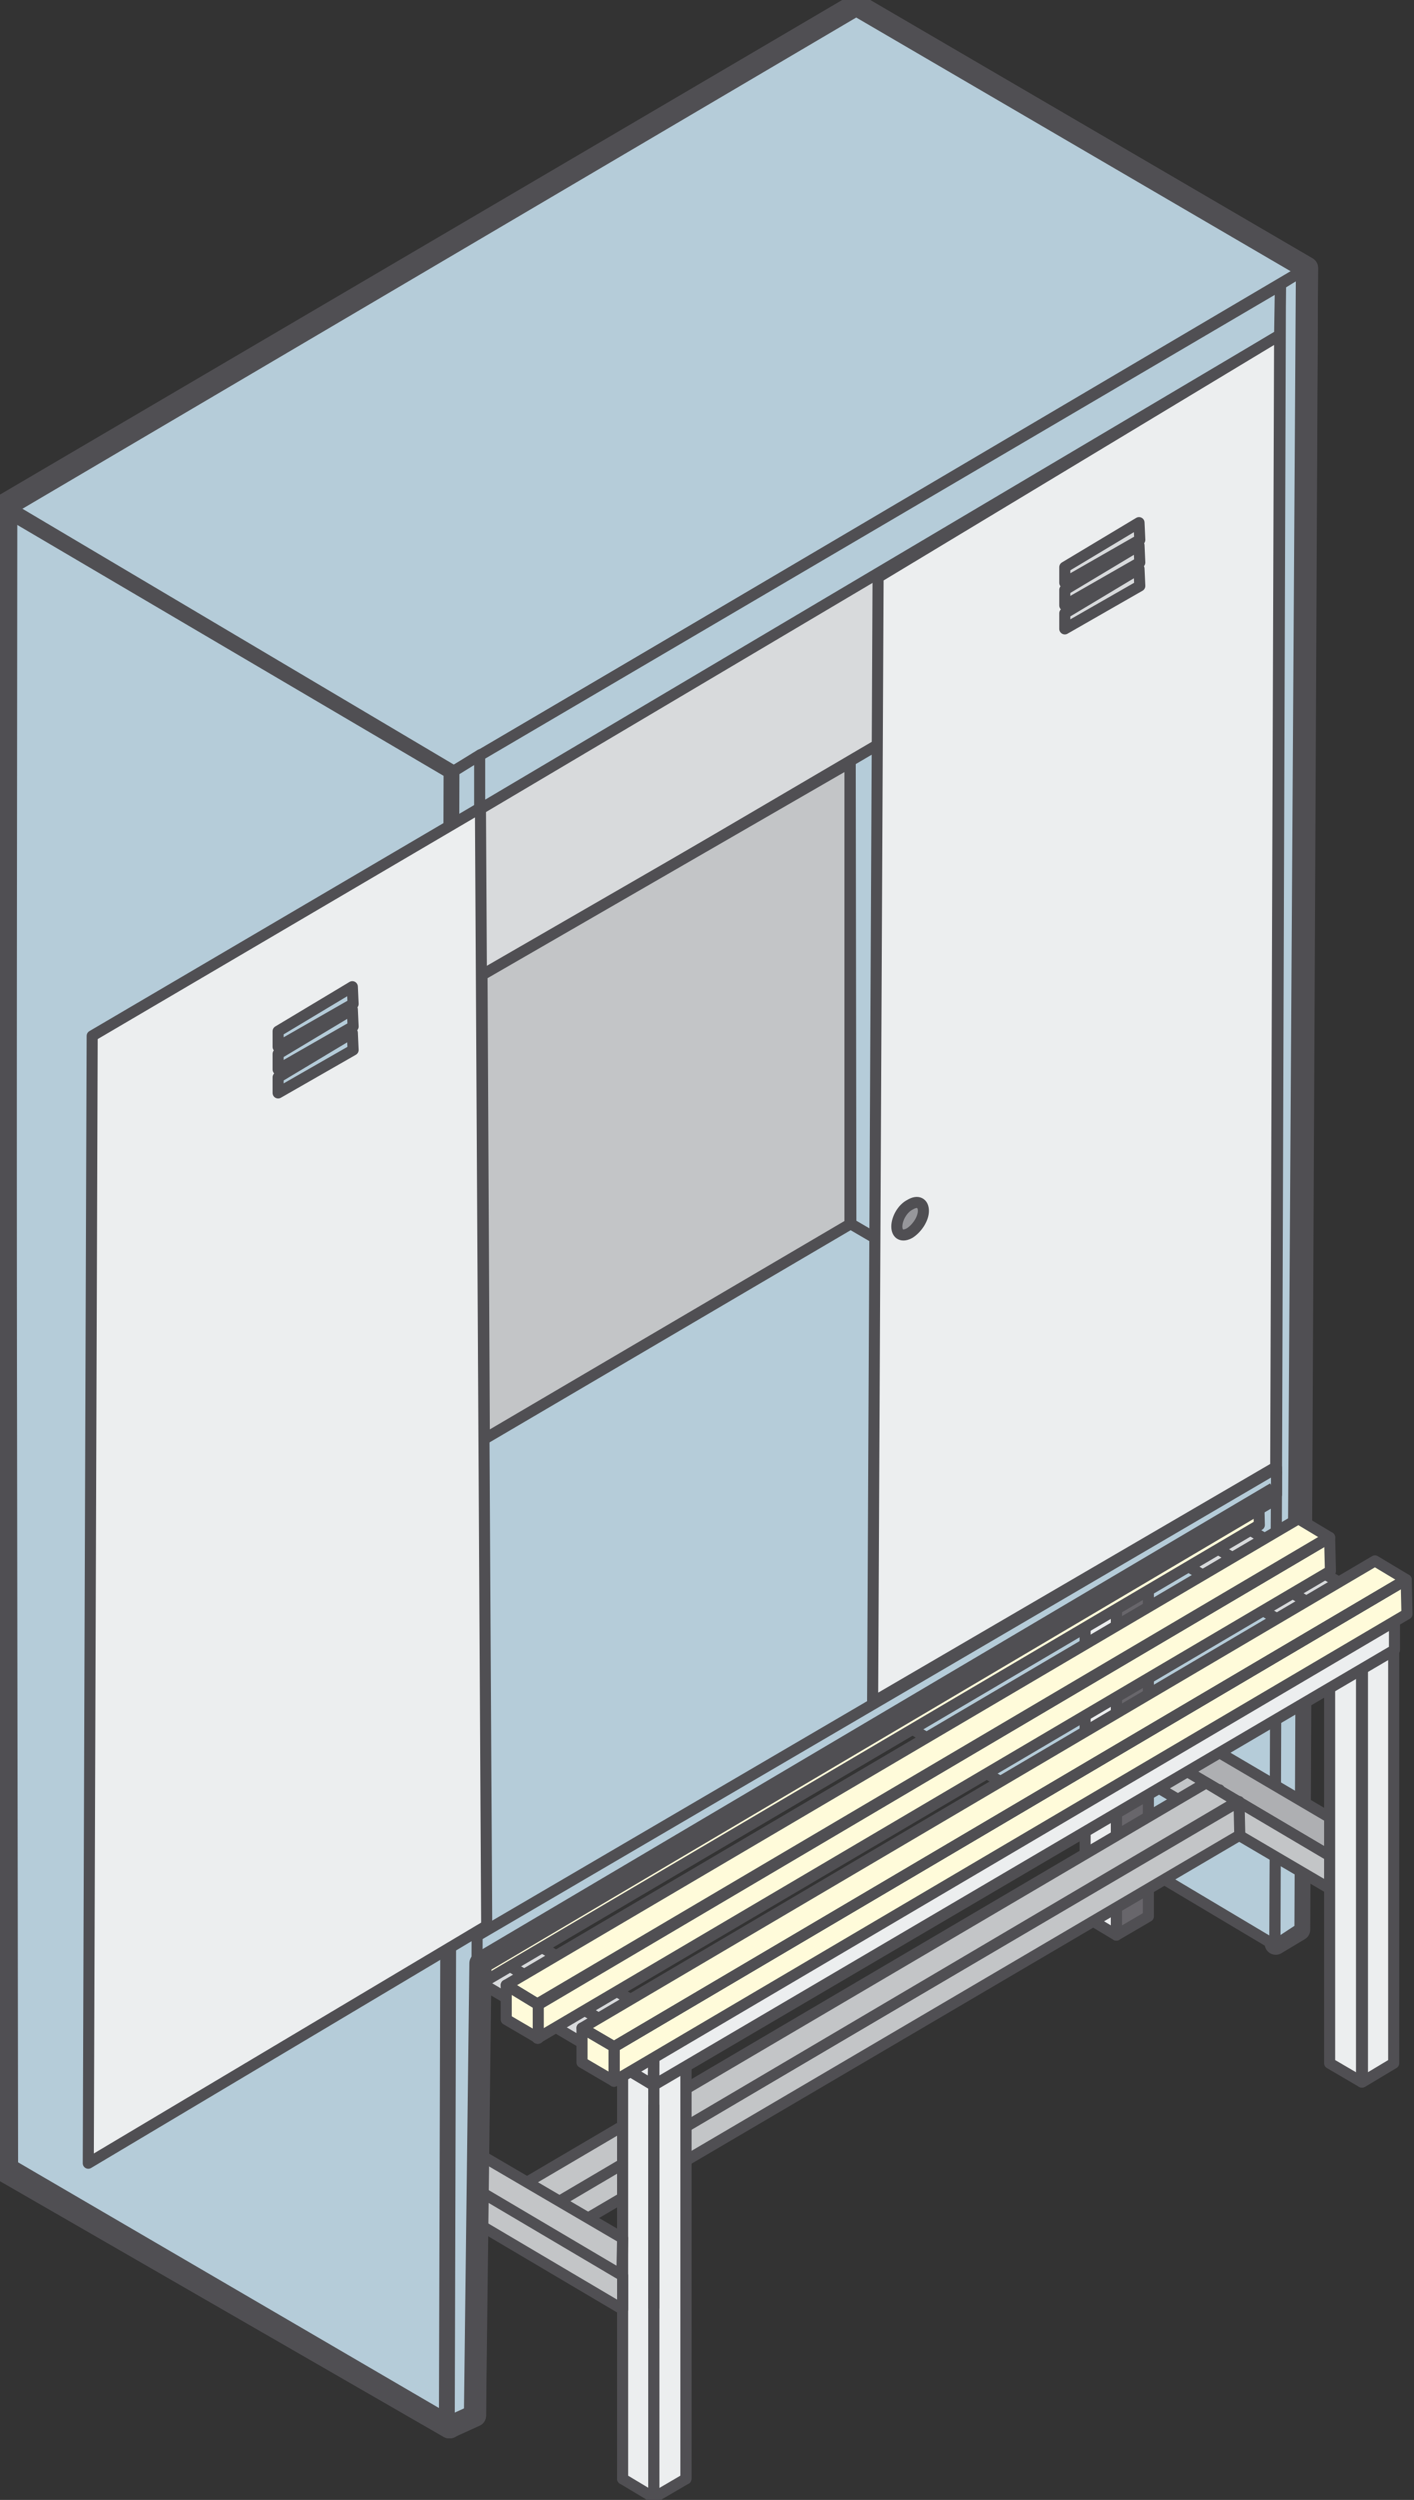 <?xml version="1.0" encoding="UTF-8"?> <!-- Generator: Adobe Illustrator 17.1.0, SVG Export Plug-In . SVG Version: 6.00 Build 0) --> <svg xmlns="http://www.w3.org/2000/svg" xmlns:xlink="http://www.w3.org/1999/xlink" id="Layer_1" x="0px" y="0px" viewBox="0 0 181 320" xml:space="preserve"><rect x="0" y="0" width="181" height="320" fill="#333333" stroke="none"/> <g> <g> <path fill="none" stroke="#504F53" stroke-width="2.835" stroke-linejoin="round" stroke-miterlimit="22.926" d="M167.3,34.3 L109.6,0.6l-109,64v213.3l56.9,32.8l3.3-1.5l0.4-57.7l101.9-60l0.2,57.3l3-1.8L167.3,34.3z"></path> <path fill="#B5CCD9" stroke="#504F53" stroke-width="1.417" stroke-linejoin="round" stroke-miterlimit="22.926" d="M109,216.7 l-0.2-141l55.1-32.5L163.2,249L109,216.7z"></path> <path fill="#B5CCD9" stroke="#504F53" stroke-width="1.417" stroke-linejoin="round" stroke-miterlimit="22.926" d="M163.2,249 l0.7-212.6l3.4-2.1l-0.9,212.6L163.2,249z"></path> <path fill="#AEAFB2" stroke="#504F53" stroke-width="1.417" stroke-linejoin="round" stroke-miterlimit="22.926" d=" M170.3,232.7L147,219l-4.1,2.4l27.4,16.2V232.7z"></path> <path fill="#C3C5C7" stroke="#504F53" stroke-width="1.417" stroke-linejoin="round" stroke-miterlimit="22.926" d=" M170.3,237.6l-27.4-16.2v4.3l27.4,16.1V237.6z"></path> <path fill="#68666B" stroke="#504F53" stroke-width="1.417" stroke-linejoin="round" stroke-miterlimit="22.926" d=" M142.9,190.6l4.1-2.4v57.1l-4.1,2.4V190.6z"></path> <path fill="#ECEEEF" stroke="#504F53" stroke-width="1.417" stroke-linejoin="round" stroke-miterlimit="22.926" d=" M142.9,190.6l-4-2.4v57.1l4,2.4V190.6z"></path> <path fill="none" stroke="#504F53" stroke-width="1.417" stroke-linejoin="round" stroke-miterlimit="22.926" d="M70.2,282.5 l0.1-4.8l85.8-48.6l0.3,4.4L70.2,282.5z"></path> <path fill="#C3C5C7" stroke="#504F53" stroke-width="1.417" stroke-linejoin="round" stroke-miterlimit="22.926" d="M70.2,286.9 l0-4.4l88.4-51.9l0.1,4.3L70.2,286.9z"></path> <path fill="#C3C5C7" stroke="#504F53" stroke-width="1.417" stroke-linejoin="round" stroke-miterlimit="22.926" d="M66,280.2 l88.4-52l4,2.4l-88.2,52l-0.1,4.3l-4-2.4L66,280.2z"></path> <path fill="none" stroke="#504F53" stroke-width="1.417" stroke-linejoin="round" stroke-miterlimit="22.926" d="M87.8,260.2 l-4.1-2.4v57.1l4.1,2.4V260.2z"></path> <path fill="none" stroke="#504F53" stroke-width="1.417" stroke-linejoin="round" stroke-miterlimit="22.926" d="M79.7,260.2 l4-2.4v57.1l-4,2.4V260.2z"></path> <path fill="#ECEEEF" stroke="#504F53" stroke-width="1.417" stroke-linejoin="round" stroke-miterlimit="22.926" d="M83.7,262.6 l-4-2.4v57.1l4,2.4V262.6z"></path> <path fill="#ECEEEF" stroke="#504F53" stroke-width="1.417" stroke-linejoin="round" stroke-miterlimit="22.926" d="M83.7,262.6 l4.1-2.4v57.1l-4.1,2.4V262.6z"></path> <path fill="#D8DADC" stroke="#504F53" stroke-width="1.417" stroke-linejoin="round" stroke-miterlimit="22.926" d=" M170.3,206.7l-27.4-16.2v4.6l23.6,13.9L170.3,206.7z"></path> <path fill="#D8DADC" stroke="#504F53" stroke-width="1.417" stroke-linejoin="round" stroke-miterlimit="22.926" d=" M174.4,204.3L147,188.2l-4.1,2.4l27.4,16.2L174.4,204.3z"></path> <path fill="#D8DADC" stroke="#504F53" stroke-width="1.417" stroke-linejoin="round" stroke-miterlimit="22.926" d="M84.8,255.9 c-1.1,0-1.9,0.8-1.9,1.9c0,1.1,0.8,1.9,1.9,1.9c1.1,0,1.9-0.8,1.9-1.9C86.7,256.8,85.8,255.9,84.8,255.9z"></path> <path fill="#D8DADC" stroke="#504F53" stroke-width="1.417" stroke-linejoin="round" stroke-miterlimit="22.926" d="M83.7,257.7 l-27.4-16.1l-4.1,2.4l27.4,16.1L83.7,257.7z"></path> <path fill="#D8DADC" stroke="#504F53" stroke-width="1.417" stroke-linejoin="round" stroke-miterlimit="22.926" d="M79.7,260.2 L52.2,244v4.3l27.4,16.2V260.2z"></path> <path fill="none" stroke="#504F53" stroke-width="1.417" stroke-linejoin="round" stroke-miterlimit="22.926" d="M83.7,262.5 l-4.1-2.4L83.7,262.5z"></path> <path fill="#C3C5C7" stroke="#504F53" stroke-width="1.417" stroke-linejoin="round" stroke-miterlimit="22.926" d="M79.7,286.5 l-23.4-13.7l-4.1,2.4l27.4,16.1L79.7,286.5z"></path> <path fill="#C3C5C7" stroke="#504F53" stroke-width="1.417" stroke-linejoin="round" stroke-miterlimit="22.926" d="M79.7,291.3 l-27.4-16.2v4.3l27.4,16.2V291.3z"></path> <path fill="none" stroke="#504F53" stroke-width="1.417" stroke-linejoin="round" stroke-miterlimit="22.926" d="M83.7,269.4 v26.1"></path> <path fill="#68666B" stroke="#504F53" stroke-width="1.417" stroke-linejoin="round" stroke-miterlimit="22.926" d="M170.3,207 l4.1-2.4v57.1l-4.1,2.4V207z"></path> <path fill="#ECEEEF" stroke="#504F53" stroke-width="1.417" stroke-linejoin="round" stroke-miterlimit="22.926" d=" M174.3,209.4l-4.1-2.4v57.1l4.1,2.4V209.4z"></path> <path fill="#68666B" stroke="#504F53" stroke-width="1.417" stroke-linejoin="round" stroke-miterlimit="22.926" d=" M174.3,209.4l4-2.4v57.1l-4,2.4V209.4z"></path> <path fill="none" stroke="#504F53" stroke-width="1.417" stroke-linejoin="round" stroke-miterlimit="22.926" d="M83.8,262.5 l0.1-4.8l90.6-53.4v4.8L83.8,262.5z"></path> <path fill="#ECEEEF" stroke="#504F53" stroke-width="1.417" stroke-linejoin="round" stroke-miterlimit="22.926" d="M178.4,207 l-4-2.4v61.9l4-2.4V207z"></path> <path fill="#ECEEEF" stroke="#504F53" stroke-width="1.417" stroke-linejoin="round" stroke-miterlimit="22.926" d="M83.7,266.9 l0-4.4l94.8-55.9v4.6L83.7,266.9z"></path> <path fill="#ECEEEF" stroke="#504F53" stroke-width="1.417" stroke-linejoin="round" stroke-miterlimit="22.926" d="M79.6,260.1 l94.7-55.7l4,2.4l-94.6,55.7l-0.1,4.4l-4-2.4L79.6,260.1z"></path> <path fill="none" stroke="#504F53" stroke-width="1.417" stroke-linejoin="round" stroke-miterlimit="22.926" d="M79.5,260 l4.3,2.5"></path> <path fill="#FFFBDA" stroke="#504F53" stroke-width="1.417" stroke-linejoin="round" stroke-miterlimit="22.926" d=" M180.1,206.6L78.6,266.4l0-4.4L180,202.2L180.1,206.6z"></path> <path fill="none" stroke="#504F53" stroke-width="1.417" stroke-linejoin="round" stroke-miterlimit="22.926" d="M78.6,262 L78.6,262"></path> <path fill="#FFFBDA" stroke="#504F53" stroke-width="1.417" stroke-linejoin="round" stroke-miterlimit="22.926" d="M180,202.2 L78.6,262l-4.1-2.4L176,199.8L180,202.2z"></path> <path fill="none" stroke="#504F53" stroke-width="1.417" stroke-linejoin="round" stroke-miterlimit="22.926" d="M78.6,266.4 V262L180,202.2 M78.6,266.4V262V266.4z"></path> <path fill="#FFFBDA" stroke="#504F53" stroke-width="1.417" stroke-linejoin="round" stroke-miterlimit="22.926" d="M78.6,262 l0,4.4l-4.1-2.4l0-4.4L78.6,262z"></path> <path fill="#FFFBDA" stroke="#504F53" stroke-width="1.417" stroke-linejoin="round" stroke-miterlimit="22.926" d=" M170.3,201.1L68.8,260.9l0-4.3l101.4-59.8L170.3,201.1z"></path> <path fill="none" stroke="#504F53" stroke-width="1.417" stroke-linejoin="round" stroke-miterlimit="22.926" d="M68.9,256.6 L68.9,256.6"></path> <path fill="#FFFBDA" stroke="#504F53" stroke-width="1.417" stroke-linejoin="round" stroke-miterlimit="22.926" d=" M170.2,196.8L68.9,256.6l-4.1-2.5l101.4-59.7L170.2,196.8z"></path> <path fill="none" stroke="#504F53" stroke-width="1.417" stroke-linejoin="round" stroke-miterlimit="22.926" d="M68.8,260.9 v-4.4l101.4-59.8 M68.8,260.9v-4.4V260.9z"></path> <path fill="#FFFBDA" stroke="#504F53" stroke-width="1.417" stroke-linejoin="round" stroke-miterlimit="22.926" d="M68.9,256.6 l0,4.3l-4.1-2.4l0-4.4L68.9,256.6z"></path> <path fill="#FFFBDA" stroke="#504F53" stroke-width="1.417" stroke-linejoin="round" stroke-miterlimit="22.926" d=" M161.2,195.2L59.7,255l0-4.4l101.4-59.8L161.2,195.2z"></path> <path fill="none" stroke="#504F53" stroke-width="1.417" stroke-linejoin="round" stroke-miterlimit="22.926" d="M59.7,250.6 L59.7,250.6"></path> <path fill="none" stroke="#504F53" stroke-width="1.417" stroke-linejoin="round" stroke-miterlimit="22.926" d="M59.7,255v-4.4 l101.4-59.8 M59.7,255v-4.4V255z"></path> <path fill="#FFFBDA" stroke="#504F53" stroke-width="1.417" stroke-linejoin="round" stroke-miterlimit="22.926" d="M59.7,250.6 l0,4.4l-4-2.4l0-4.4L59.7,250.6z"></path> <path fill="#B5CCD9" stroke="#504F53" stroke-width="1.417" stroke-linejoin="round" stroke-miterlimit="22.926" d="M54,252.7 l109.4-64.2l-54.6-31.9l-108,62L54,252.7z"></path> <path fill="#B5CCD9" stroke="#504F53" stroke-width="1.417" stroke-linejoin="round" stroke-miterlimit="22.926" d="M60.9,247.9 l102.5-60l0,3.4L60.9,251.5V247.9z"></path> <path fill="#D8DADC" stroke="#504F53" stroke-width="1.417" stroke-linejoin="round" stroke-miterlimit="22.926" d="M54.3,129.4 l109.4-64.2l-57.9-33.8L0.6,96.2L54.3,129.4z"></path> <path fill="#B5CCD9" stroke="#504F53" stroke-width="2.835" stroke-linejoin="round" stroke-miterlimit="22.926" d="M0.9,277.6 l-0.3-213l57.6,33.9l-0.6,212.2L0.9,277.6z"></path> <path fill="#B5CCD9" stroke="#504F53" stroke-width="1.417" stroke-linejoin="round" stroke-miterlimit="22.926" d="M58.1,98.7 l109.2-64.4L109.6,0.6l-109,64L58.1,98.7z"></path> <path fill="#B5CCD9" stroke="#504F53" stroke-width="1.417" stroke-linejoin="round" stroke-miterlimit="22.926" d="M57.5,310.7 l0.6-212l3.4-2.1l-0.6,212.5L57.5,310.7z"></path> <path fill="#B5CCD9" stroke="#504F53" stroke-width="1.417" stroke-linejoin="round" stroke-miterlimit="22.926" d="M61.4,96.7 l102.5-60.2l-0.1,6.4L61.4,103.6L61.4,96.7z"></path> <path fill="#ECEEEF" stroke="#504F53" stroke-width="1.417" stroke-linejoin="round" stroke-miterlimit="22.926" d="M112.4,73.9 l51.4-31l-0.5,144.9l-51.6,30.1L112.4,73.9z M145.8,66.9l-9.5,5.7v2l9.6-5.5L145.8,66.9z M145.8,69.8l-9.5,5.7v2l9.6-5.5 L145.8,69.8z M145.8,72.8l-9.5,5.7v2l9.6-5.5L145.8,72.8z"></path> <path fill="#97979B" stroke="#504F53" stroke-width="1.417" stroke-linejoin="round" stroke-miterlimit="11.474" d=" M116.5,154.2c1-0.6,1.7-0.2,1.7,0.8s-0.8,2.2-1.7,2.8c-1,0.6-1.7,0.2-1.7-0.8C114.8,156,115.5,154.7,116.5,154.2z"></path> <path fill="#ECEEEF" stroke="#504F53" stroke-width="1.417" stroke-linejoin="round" stroke-miterlimit="22.926" d="M11.8,132.6 l49.7-29.2l0.8,143.1l-51,30.4L11.8,132.6z M45.1,126.3l-9.5,5.7v2l9.6-5.5L45.1,126.3z M45.1,129.2l-9.5,5.7v2l9.6-5.5 L45.1,129.2z M45.1,132.2l-9.5,5.7v2l9.6-5.5L45.1,132.2z"></path> <path fill="#C3C5C7" stroke="#504F53" stroke-width="1.417" stroke-linejoin="round" stroke-miterlimit="22.926" d="M61.7,124.8 l47.1-27.2v59.1L62,184.2L61.7,124.8z"></path> <path fill="none" stroke="#504F53" stroke-width="2.835" stroke-linejoin="round" stroke-miterlimit="22.926" d="M166.3,194.5 l1-160.2L109.6,0.6L0.8,64.7L0.6,277.9l56.9,32.8l3.3-1.5l0.7-57.9l101.8-60.2"></path> </g> </g> </svg> 